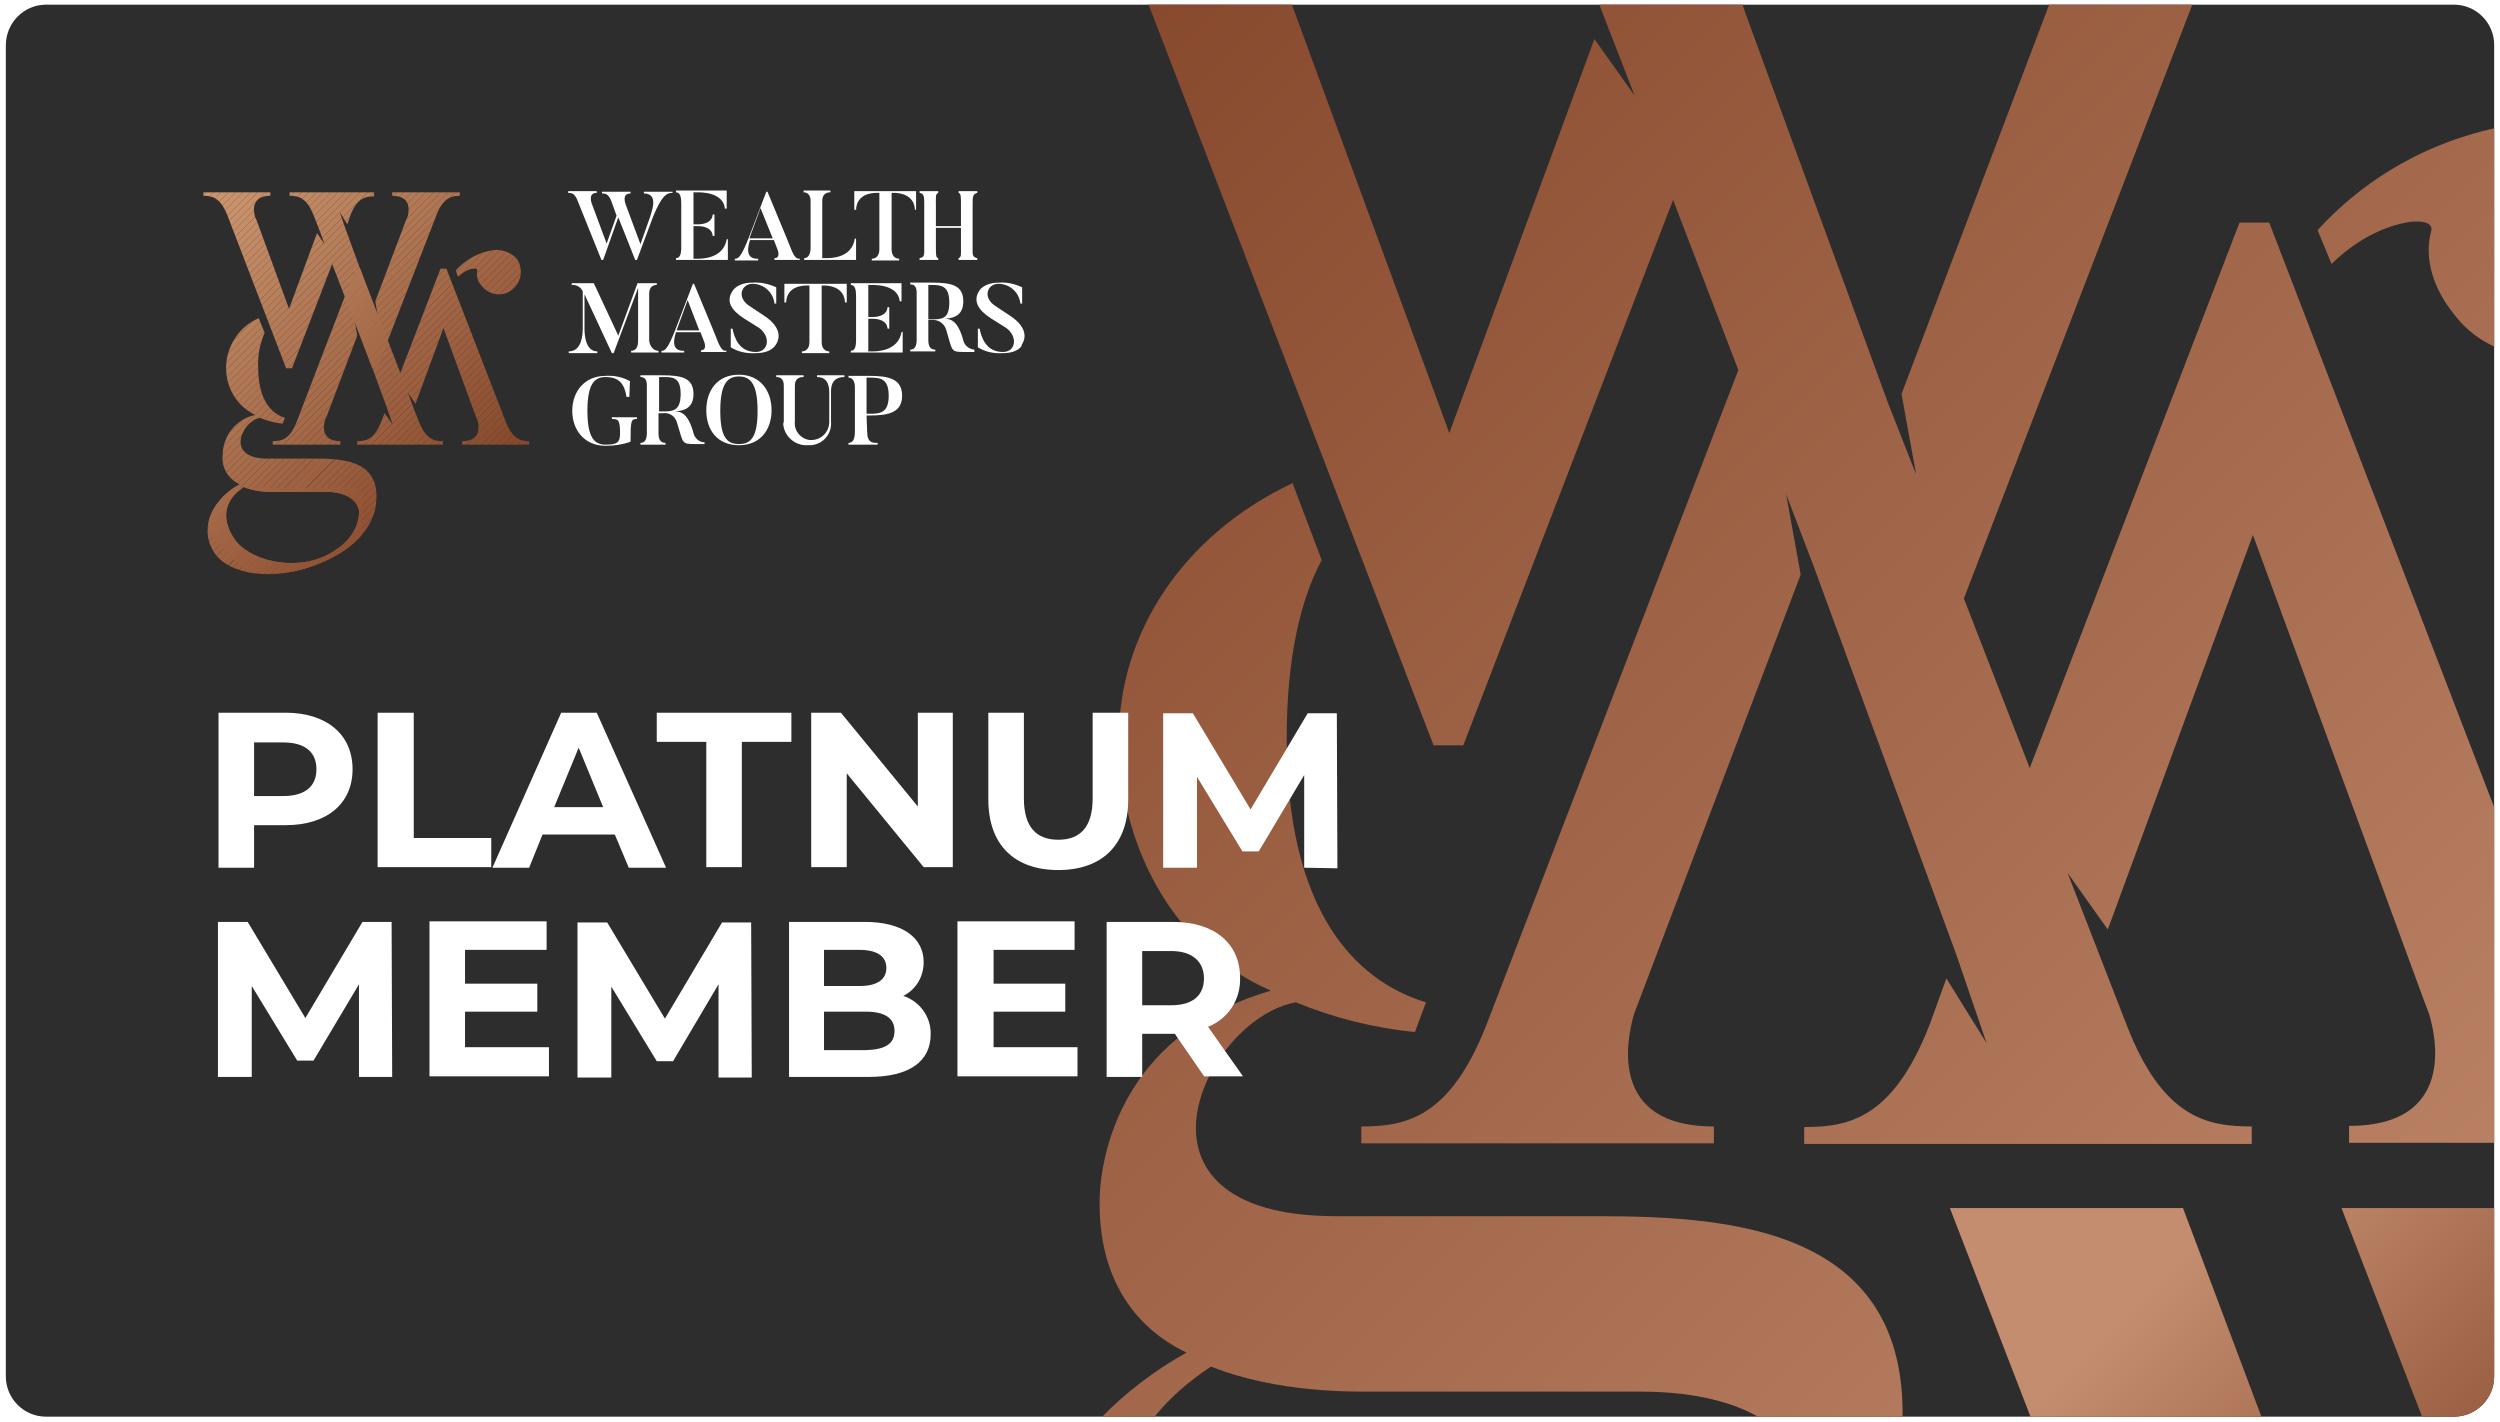 <?xml version="1.0" encoding="utf-8"?>
<!-- Generator: Adobe Illustrator 24.0.1, SVG Export Plug-In . SVG Version: 6.00 Build 0)  -->
<svg version="1.1" id="Layer_1" xmlns="http://www.w3.org/2000/svg" xmlns:xlink="http://www.w3.org/1999/xlink" x="0px" y="0px"
	 viewBox="0 0 429 244" style="enable-background:new 0 0 429 244;" xml:space="preserve">
<style type="text/css">
	.st0{clip-path:url(#SVGID_2_);}
	.st1{fill:#2D2D2D;}
	.st2{clip-path:url(#SVGID_4_);}
	.st3{fill:url(#SVGID_5_);}
	.st4{fill:url(#SVGID_6_);}
	.st5{fill:url(#SVGID_7_);}
	.st6{fill:#FFFFFF;}
	.st7{fill:url(#SVGID_8_);}
	.st8{fill:url(#SVGID_9_);}
	.st9{clip-path:url(#SVGID_11_);}
	.st10{fill:#CD9670;}
	.st11{fill:#CC956F;}
	.st12{fill:#CB946E;}
	.st13{fill:#CA936D;}
	.st14{fill:#C9926C;}
	.st15{fill:#C8916B;}
	.st16{fill:#C8906B;}
	.st17{fill:#C78F6A;}
	.st18{fill:#C68E69;}
	.st19{fill:#C58D68;}
	.st20{fill:#C48C67;}
	.st21{fill:#C38B66;}
	.st22{fill:#C28A65;}
	.st23{fill:#C18964;}
	.st24{fill:#C08863;}
	.st25{fill:#BF8762;}
	.st26{fill:#BE8662;}
	.st27{fill:#BD8561;}
	.st28{fill:#BD8460;}
	.st29{fill:#BC835F;}
	.st30{fill:#BB825E;}
	.st31{fill:#BA815D;}
	.st32{fill:#B9805C;}
	.st33{fill:#B87F5B;}
	.st34{fill:#B77E5A;}
	.st35{fill:#B67D59;}
	.st36{fill:#B57C59;}
	.st37{fill:#B47B58;}
	.st38{fill:#B37A57;}
	.st39{fill:#B37956;}
	.st40{fill:#B27855;}
	.st41{fill:#B17754;}
	.st42{fill:#B07653;}
	.st43{fill:#AF7552;}
	.st44{fill:#AE7451;}
	.st45{fill:#AD7350;}
	.st46{fill:#AC7250;}
	.st47{fill:#AB714F;}
	.st48{fill:#AA704E;}
	.st49{fill:#A96F4D;}
	.st50{fill:#A96E4C;}
	.st51{fill:#A86D4B;}
	.st52{fill:#A76C4A;}
	.st53{fill:#A66B49;}
	.st54{fill:#A56A48;}
	.st55{fill:#A46947;}
	.st56{fill:#A36747;}
	.st57{fill:#A26646;}
	.st58{fill:#A16545;}
	.st59{fill:#A06444;}
	.st60{fill:#9F6343;}
	.st61{fill:#9E6242;}
	.st62{fill:#9E6141;}
	.st63{fill:#9D6040;}
	.st64{fill:#9C5F3F;}
	.st65{fill:#9B5E3E;}
	.st66{fill:#9A5D3E;}
	.st67{fill:#995C3D;}
	.st68{fill:#985B3C;}
	.st69{clip-path:url(#SVGID_13_);}
	.st70{fill:#975A3B;}
	.st71{fill:#96593A;}
	.st72{fill:#955839;}
	.st73{fill:#945738;}
	.st74{fill:#945637;}
	.st75{fill:#935536;}
	.st76{fill:#925435;}
	.st77{fill:#915335;}
	.st78{fill:#905234;}
	.st79{fill:#8F5133;}
	.st80{fill:#8E5032;}
	.st81{fill:#8D4F31;}
	.st82{fill:#8C4E30;}
	.st83{fill:#8B4D2F;}
	.st84{fill:#8A4C2E;}
	.st85{fill:#8A4B2D;}
	.st86{fill:#894A2C;}
	.st87{fill:#88492C;}
	.st88{fill:#87482B;}
	.st89{fill:#86472A;}
	.st90{clip-path:url(#SVGID_15_);}
	.st91{clip-path:url(#SVGID_17_);}
</style>
<title>wmga</title>
<g>
	<defs>
		<path id="SVGID_1_" d="M7.9,0.8h413.2c3.8,0,6.9,3.1,6.9,6.9v228.5c0,3.8-3.1,6.9-6.9,6.9H7.9c-3.8,0-6.9-3.1-6.9-6.9V7.8
			C1,3.9,4.1,0.8,7.9,0.8z"/>
	</defs>
	<clipPath id="SVGID_2_">
		<use xlink:href="#SVGID_1_"  style="overflow:visible;"/>
	</clipPath>
	<g class="st0">
		<rect x="-5.5" y="-6" class="st1" width="437.3" height="271.1"/>
		<g>
			<defs>
				<rect id="SVGID_3_" x="169.4" y="-6" width="262.4" height="271.1"/>
			</defs>
			<clipPath id="SVGID_4_">
				<use xlink:href="#SVGID_3_"  style="overflow:visible;"/>
			</clipPath>
			<g class="st2">
				
					<linearGradient id="SVGID_5_" gradientUnits="userSpaceOnUse" x1="480.248" y1="0.438" x2="154.868" y2="325.827" gradientTransform="matrix(1 0 0 -1 0 246)">
					<stop  offset="0" style="stop-color:#C48D70"/>
					<stop  offset="1" style="stop-color:#7A3A1E"/>
				</linearGradient>
				<path class="st3" d="M442.3,175.7L389.4,38.2h-5.1l-36,93.6L337,102.7L380.2-9.6c6.3-16.1,13.9-17.5,21.5-17.5V-30h-60.5v2.9
					c19.7,0,14.1,17.7,13.7,19.3l-0.8,2.1l-27.8,73.3l2.5,13.8L324,69.2L299.6,2.5l-5.2-15.2l6.9,11.1l2.9-8
					c6.3-16.1,13.9-17.5,21.5-17.5V-30h-76.8v2.9c7.6,0,15.3,1.4,21.5,17.5l4.7,12.1l5.4,13.9l-6.9-9.7l-24.9,67.6l-29.4-80
					l-0.8-2.1c-0.4-1.6-6.1-19.3,13.7-19.3V-30h-60.6v2.9c7.6,0,15.3,1.4,21.5,17.5l52.9,137.5h5.1l36-93.6l11.2,29.2l-43.2,112.3
					c-6.3,16.1-13.9,17.5-21.5,17.5v2.9h60.5v-2.9c-19.7,0-14.1-17.7-13.7-19.3l0.8-2.1l27.8-73.3l-2.5-13.8l4.7,12.3l24.5,66.7
					l5.2,15.2l-6.9-11.1l-2.9,8c-6.3,16.1-13.9,17.5-21.5,17.5v2.9h76.8v-3c-7.6,0-15.3-1.4-21.5-17.5l-4.7-12.1l-5.4-13.9l6.9,9.7
					l24.9-67.7l29.4,80l0.8,2.1c0.5,1.6,6,19.3-13.7,19.3v2.9h60.5v-2.9C456.2,193.2,448.6,191.9,442.3,175.7z"/>
				
					<linearGradient id="SVGID_6_" gradientUnits="userSpaceOnUse" x1="369.21" y1="-110.6" x2="43.82" y2="214.78" gradientTransform="matrix(1 0 0 -1 0 246)">
					<stop  offset="0" style="stop-color:#C48D70"/>
					<stop  offset="1" style="stop-color:#7A3A1E"/>
				</linearGradient>
				<path class="st4" d="M269,208.7h-39.7c-39,0-22.5-34-6.9-36.7c6.5,2.7,13.4,4.4,20.4,5.1l1.9-5.1c-12.2-3.7-23.9-15.7-23.9-45.3
					c0-13.7,2.3-23.6,6-30.6l-5-13.2c-18.8,8.9-29.8,25.7-29.8,43.8c0,17.5,8.6,35.7,26.1,43.3c-30.7,8.9-29.4,36.7-29.4,36.7
					c0,11.9,5.3,20.8,14.9,25.4c-21.8,12.2-36.4,36.7-24.1,59.2c13.6,25.1,65.4,30.1,110.7,4.6c34.7-19.5,35.7-45.3,35.7-45.3
					C331.8,207.4,291.8,208.7,269,208.7z M287.8,292.3c-29.4,18.2-70.7,9.6-86.3-8.9c0.7,0.7-25.1-28.1,6.3-48.9
					c11.6,4.6,24.5,4.3,28.1,4.3h45.6c28.4,0,29.7,16.9,29.7,16.9S313.6,276.4,287.8,292.3z"/>
				
					<linearGradient id="SVGID_7_" gradientUnits="userSpaceOnUse" x1="557.38" y1="77.57" x2="231.99" y2="402.95" gradientTransform="matrix(1 0 0 -1 0 246)">
					<stop  offset="0" style="stop-color:#C48D70"/>
					<stop  offset="1" style="stop-color:#7A3A1E"/>
				</linearGradient>
				<path class="st5" d="M397.7,39.5l2.4,5.8c7.8-7.8,17.9-8.7,17.1-5.7c-1.3,4.8,0.4,10,3.9,14.3c6.5,8.7,19.1,9.5,27.8,2.6
					c8.2-7,9.5-19.2,3-27.8c-4.8-5.6-13-7.8-20-7.4C418.7,23.3,406.6,29.7,397.7,39.5z"/>
			</g>
		</g>
		<path class="st6" d="M60.5,132c0,5.9-4.4,9.6-11.5,9.6h-5.4v7.3h-6.1v-26.6H49C56,122.3,60.5,126,60.5,132z M54.3,132
			c0-2.9-1.9-4.6-5.7-4.6h-5v9.2h5C52.4,136.6,54.3,134.9,54.3,132z"/>
		<path class="st6" d="M64.8,122.3H71v21.5h13.3v5H64.8V122.3z"/>
		<path class="st6" d="M105.5,143.2H93.1l-2.3,5.7h-6.3l11.8-26.6h6.1l11.9,26.6h-6.4L105.5,143.2z M103.5,138.5l-4.2-10.2
			l-4.2,10.2H103.5z"/>
		<path class="st6" d="M121.2,127.3h-8.5v-5h23.1v5h-8.5v21.5h-6.1V127.3z"/>
		<path class="st6" d="M163.5,122.3v26.5h-5l-13.2-16.1v16.1h-6.1v-26.5h5.1l13.2,16.1v-16.1H163.5z"/>
		<path class="st6" d="M169.6,137.2v-14.9h6.1V137c0,5,2.2,7.1,5.9,7.1s5.9-2.1,5.9-7.1v-14.7h6.1v14.9c0,7.8-4.5,12.1-12,12.1
			S169.6,145,169.6,137.2z"/>
		<path class="st6" d="M223.8,148.9V133l-7.8,13.1h-2.8l-7.8-12.8v15.6h-5.8v-26.5h5.1l9.9,16.5l9.8-16.5h5l0.1,26.6L223.8,148.9z"
			/>
		<path class="st6" d="M61.6,184.8v-15.9L53.8,182H51l-7.8-12.8v15.6h-5.8v-26.6h5.1l9.9,16.5l9.8-16.5h5l0.1,26.6H61.6z"/>
		<path class="st6" d="M94.2,179.8v4.9H73.7v-26.6h20.1v4.9h-14v5.8h12.4v4.8H79.8v6.1H94.2z"/>
		<path class="st6" d="M123.3,184.8v-15.9l-7.8,13.2h-2.8l-7.8-12.8v15.6h-5.8v-26.6h5.1l9.9,16.5l9.8-16.5h5l0.1,26.6H123.3z"/>
		<path class="st6" d="M159.7,177.5c0,4.6-3.6,7.3-10.6,7.3h-13.7v-26.6h13c6.6,0,10.1,2.8,10.1,6.9c0,2.5-1.3,4.7-3.5,5.8
			C157.8,171.8,159.8,174.5,159.7,177.5z M141.4,162.9v6.3h6.1c3,0,4.6-1.1,4.6-3.1s-1.6-3.1-4.6-3.1H141.4z M153.5,176.9
			c0-2.2-1.7-3.3-4.9-3.3h-7.2v6.6h7.2C151.8,180.1,153.5,179.2,153.5,176.9L153.5,176.9z"/>
		<path class="st6" d="M184.9,179.8v4.9h-20.6v-26.6h20.1v4.9h-13.9v5.8h12.3v4.8h-12.3v6.1H184.9z"/>
		<path class="st6" d="M206.7,184.8l-5.1-7.4H196v7.4h-6.1v-26.6h11.4c7.1,0,11.5,3.7,11.5,9.6c0.1,3.7-2,7-5.5,8.4l6,8.5H206.7z
			 M201,163.2h-5v9.3h5c3.8,0,5.6-1.8,5.6-4.6S204.7,163.2,201,163.2z"/>
		
			<linearGradient id="SVGID_8_" gradientUnits="userSpaceOnUse" x1="391.22" y1="46.82" x2="462.68" y2="-24.63" gradientTransform="matrix(1 0 0 -1 0 246)">
			<stop  offset="0" style="stop-color:#C48D70"/>
			<stop  offset="1" style="stop-color:#7A3A1E"/>
		</linearGradient>
		<polygon class="st7" points="431.9,207.3 401.8,207.3 423.9,264.5 431.9,264.5 		"/>
		
			<linearGradient id="SVGID_9_" gradientUnits="userSpaceOnUse" x1="360.088" y1="15.688" x2="431.538" y2="-55.772" gradientTransform="matrix(1 0 0 -1 0 246)">
			<stop  offset="0" style="stop-color:#C48D70"/>
			<stop  offset="1" style="stop-color:#7A3A1E"/>
		</linearGradient>
		<polygon class="st8" points="396.1,264.5 374.6,207.3 334.6,207.3 356.7,264.5 		"/>
		<path class="st6" d="M115.4,32.8v0.3c-1,0-1.8,0.4-3.3,4l-2.8,7.5h-0.3l-2.9-7.3l-2.6,7.3h-0.3l-4.1-10.2
			c-0.5-1.3-1.1-1.3-1.6-1.3v-0.3h4.9v0.3c-1.5,0-0.9,1.6-0.9,1.7l2.6,7l1.7-4.8l-0.9-2.5c-0.5-1.3-1.1-1.3-1.6-1.3v-0.3h4.9v0.3
			c-1.5,0-0.9,1.6-0.9,1.7l2.6,7l1.7-4.8c0.2-0.8,1.5-3.9-1.1-3.9v-0.3H115.4z"/>
		<path class="st6" d="M124.9,41v3.6H116v-0.3c0.7,0,0.9-0.7,0.9-1.9v-7.6c0-1-0.2-1.8-0.9-1.8v-0.3h8.7v3.1h-0.3
			c-0.3-2.8-4-2.8-4.7-2.8H119v5.5h0.8c0.2,0,2.4,0,2.5-1.7h0.3v3.7h-0.3c-0.1-1.7-2.3-1.7-2.5-1.7H119v5.6h0.7c0.7,0,4.4,0,5-3.3
			L124.9,41z"/>
		<path class="st6" d="M137.2,44.6h-4.3v-0.3c1.1,0,0.6-1.4,0.4-1.8l-0.5-1.3h-4.1c-0.2,0.7-1.1,3.3,1.4,3.2v0.3h-4v-0.3
			c0.5,0,1,0,2.5-3.9l2.9-7.6h0.2c3.1,7.4,4.2,10.2,4.2,10.2c0.6,1.3,0.9,1.3,1.4,1.3L137.2,44.6z M132.6,40.9l-2.1-5.2l-1.9,5.2
			H132.6z"/>
		<path class="st6" d="M146.9,41v3.6H138v-0.3c0.7,0,1.1-0.7,1.1-1.8v-8c0-1-0.5-1.5-1.2-1.5v-0.3h4.6v0.3c-0.7,0-1.4,0.3-1.4,1.5
			v9.8h0.6c0.9,0,4.5,0,5-3.4L146.9,41z"/>
		<path class="st6" d="M157.2,32.8V36H157c-0.1-2.9-3.3-2.9-3.4-2.9H153v9.7c0,1.1,0.6,1.6,1.3,1.6v0.3h-4.7v-0.3
			c0.7,0,1.3-0.5,1.3-1.6v-9.7h-0.6c-0.3,0-3.3,0-3.4,2.9h-0.3v-3.2H157.2z"/>
		<path class="st6" d="M166.9,42.3c0,1.4-0.1,1.8,0.8,2v0.3h-3.2v-0.3c0.5-0.2,0.4-0.6,0.4-2v-3.2h-4.3v3.2c0,1.5,0,1.9,0.4,2v0.3
			h-3.2v-0.3c0.9-0.2,0.8-0.5,0.8-2v-7.1c0-1.4,0-2-0.8-2.1v-0.3h3.2v0.3c-0.5,0.2-0.4,0.7-0.4,2.1v3.6h4.3v-3.6c0-1.5,0-2-0.4-2.1
			v-0.3h3.2v0.3c-0.8,0.2-0.8,0.7-0.8,2.1L166.9,42.3z"/>
		<path class="st6" d="M113,60.2v0.3h-4.7v-0.3c0.7,0,1.2-0.5,1.2-1.7v-9.1l-4.2,11.2h-0.3l-4.7-10.1v5.8c0,1,0.1,4,2.2,4v0.3h-4.9
			v-0.3c2.3,0,2.4-3,2.4-4V50c-0.3-0.7-1.1-1.2-1.9-1.1v-0.3h3.8l4.2,9l3.3-9h3.3v0.3c-0.7,0-1.3,0.4-1.3,1.5v8.1
			C111.6,59.7,112.3,60.2,113,60.2z"/>
		<path class="st6" d="M124.6,60.4h-4.3v-0.3c1.1,0,0.6-1.4,0.4-1.8l-0.5-1.3H116c-0.2,0.7-1.1,3.3,1.4,3.2v0.3h-3.9v-0.3
			c0.5,0,1,0,2.5-3.9l2.9-7.6h0.2c3.1,7.4,4.2,10.2,4.2,10.2c0.6,1.3,0.9,1.3,1.4,1.3L124.6,60.4z M120,56.7l-2-5.2l-1.9,5.2H120z"
			/>
		<path class="st6" d="M129.7,60.6c-1.5,0.1-3-0.2-4.3-1v-3.2h0.3c0.3,1.5,1.1,4,4,4c2.2,0,2.6-2.6,0.6-4.1l-2.7-1.7
			c-2-1.3-3.2-2.9-1.8-4.8c0,0,0.8-1.3,3.3-1.3c1.4-0.1,2.8,0.2,4.1,0.8v2.8h-0.3c-0.2-1.9-1.8-3.4-3.8-3.4c-1.8,0-2.8,2.3-0.5,3.8
			l2.7,1.8c2.2,1.5,2.9,3.3,1.8,4.9C133.1,59.2,132.4,60.6,129.7,60.6z"/>
		<path class="st6" d="M145.3,48.7v3.2H145c-0.1-2.9-3.3-2.9-3.4-2.9H141v9.7c0,1.1,0.6,1.6,1.3,1.6v0.3h-4.7v-0.3
			c0.7,0,1.3-0.5,1.3-1.6v-9.7h-0.6c-0.3,0-3.3,0-3.4,2.9h-0.3v-3.2H145.3z"/>
		<path class="st6" d="M154.9,56.9v3.6h-8.9v-0.3c0.7,0,0.9-0.7,0.9-1.9v-7.6c0-1-0.2-1.8-0.9-1.8v-0.3h8.7v3.1h-0.3
			c-0.3-2.8-4-2.8-4.7-2.8H149v5.5h0.8c0.2,0,2.4,0,2.5-1.7h0.3v3.7h-0.3c-0.1-1.7-2.3-1.7-2.5-1.7H149v5.6h0.7c0.7,0,4.4,0,5-3.3
			L154.9,56.9z"/>
		<path class="st6" d="M167.1,60.4h-1.4c-2.6,0-2.2,0-3.3-3.7c-0.3-1.1-1.2-1.8-2.3-1.8h-0.8v3.5c0,1.2,0.5,1.6,1.2,1.6v0.3h-4.3
			v-0.3c0.7,0,1.1-0.5,1.1-1.7v-8.1c0-1-0.4-1.4-1.1-1.4v-0.3h3.7c3.3,0,5.4,0.4,5.4,3.2c0,2.2-1.3,2.9-3.2,3c1.1,0,2.3,0.4,3.2,3.7
			c0.2,0.9,1,1.5,1.9,1.6V60.4z M159.8,48.9h-0.5v5.9h0.5c1.8,0,3.1,0,3.1-2.9S161.5,48.9,159.8,48.9z"/>
		<path class="st6" d="M172.1,60.6c-1.5,0.1-3-0.2-4.3-1v-3.2h0.3c0.3,1.5,1.1,4,4,4c2.2,0,2.6-2.6,0.6-4.1l-2.7-1.7
			c-2-1.3-3.2-2.9-1.9-4.8c0,0,0.8-1.3,3.3-1.3c1.4-0.1,2.7,0.2,4,0.8v2.8h-0.3c-0.2-1.9-1.8-3.4-3.8-3.4c-1.8,0-2.8,2.3-0.5,3.8
			l2.7,1.8c2.2,1.5,2.9,3.3,1.8,4.9C175.5,59.2,174.8,60.6,172.1,60.6z"/>
		<path class="st6" d="M109.3,71.6v0.3c-1,0-1.1,0.2-1.1,3.9c-1.4,0.5-2.8,0.7-4.3,0.7c-3.6,0-5.7-2.7-5.7-6s2.1-6,5.7-6
			c1.5-0.1,2.9,0.2,4.2,0.9l-0.1,2.7h-0.5c-0.4-2.7-1.7-3.4-3.6-3.4s-3.1,1.2-3.1,5.8s1.2,5.8,3.1,5.8s2.5-0.3,2.5-1.9
			c0-2.4-0.3-2.5-1.4-2.5v-0.3L109.3,71.6z"/>
		<path class="st6" d="M120.9,76.2h-1.4c-2.6,0-2.2,0-3.3-3.6c-0.3-1.1-1.2-1.8-2.3-1.7H113v3.5c0,1.2,0.5,1.6,1.2,1.6v0.3h-4.3V76
			c0.7,0,1.1-0.5,1.1-1.7v-8.2c0-1-0.4-1.4-1.1-1.4v-0.3h3.7c3.3,0,5.4,0.4,5.4,3.2c0,2.2-1.3,2.9-3.2,3c1.1,0,2.3,0.4,3.2,3.7
			c0.2,0.9,1,1.6,1.9,1.6V76.2z M113.6,64.7h-0.5v5.9h0.5c1.8,0,3.2,0,3.2-3S115.3,64.7,113.6,64.7z"/>
		<path class="st6" d="M126.8,76.4c-3.7,0-5.6-2.6-5.6-6s1.9-6.1,5.6-6.1s5.6,2.8,5.6,6.1S130.5,76.4,126.8,76.4z M126.8,64.6
			c-2,0-3.2,1.3-3.2,5.9s1.2,5.7,3.2,5.7s3.2-1.1,3.2-5.7S128.8,64.6,126.8,64.6z"/>
		<path class="st6" d="M134.5,72.2v-6c0-1.1-0.5-1.5-1.3-1.5v-0.3h4.7v0.3c-0.7,0-1.5,0.2-1.5,1.5v6.1c-0.2,1.6,1,3,2.5,3.2
			c0.1,0,0.3,0,0.5,0c1.7-0.1,2.9-1.5,2.9-3.1c0,0,0-0.1,0-0.1v-4.8c0-0.8,0-2.8-2.1-2.8v-0.3h4.7v0.3c-2.4,0-2.3,2-2.3,2.8v4.8
			c0.2,2.1-1.3,3.9-3.4,4.1c-0.2,0-0.5,0-0.7,0c-2.1,0.1-4-1.6-4.1-3.7C134.5,72.5,134.5,72.3,134.5,72.2z"/>
		<path class="st6" d="M148.8,74c0,2,0.9,2,1.8,2v0.3h-5V76c0.8,0,1.1-0.7,1.1-2v-7.5c0-1.1-0.4-1.7-1.1-1.7v-0.3h3.6
			c3.3,0,5.6,0.5,5.6,3.4s-2.3,3.4-5.6,3.4h-0.5L148.8,74z M149.2,71c1.8,0,3.3-0.1,3.3-3.1s-1.5-3.1-3.3-3.1h-0.5V71H149.2z"/>
		<g>
			<defs>
				<path id="SVGID_10_" d="M67.3,33v0.6c3.8,0,2.7,3.4,2.6,3.7l-0.2,0.4l-5.3,14l0.5,3l-0.7-2l-4.9-13.4l-1-2.9l1.3,2.1l0.5-1.5
					c1.2-3.1,2.7-3.3,4.1-3.3V33H49.7v0.6c1.5,0,2.9,0.3,4.1,3.3l0.9,2.3l1,2.7L54.4,40l-4.8,13L44,37.7l-0.2-0.4
					c-0.1-0.3-1.2-3.7,2.6-3.7V33H34.9v0.6c1.5,0,2.9,0.3,4.1,3.3l10.1,26.3h1L57,45.3l6.9,17.9h0.8l10.2-26.3
					c1.2-3.1,2.7-3.3,4.1-3.3V33H67.3z"/>
			</defs>
			<clipPath id="SVGID_11_">
				<use xlink:href="#SVGID_10_"  style="overflow:visible;"/>
			</clipPath>
			<g class="st9">
				<polygon class="st10" points="35.4,33 34.9,33.5 34.9,33 				"/>
				<polygon class="st10" points="36.7,33 34.9,34.8 34.9,33.5 35.4,33 				"/>
				<polygon class="st11" points="37.9,33 34.9,36.1 34.9,34.8 36.7,33 				"/>
				<polygon class="st12" points="39.2,33 34.9,37.3 34.9,36.1 37.9,33 				"/>
				<polygon class="st13" points="40.4,33 34.9,38.6 34.9,37.3 39.2,33 				"/>
				<polygon class="st14" points="41.7,33 34.9,39.8 34.9,38.6 40.4,33 				"/>
				<polygon class="st15" points="43,33 34.9,41.1 34.9,39.8 41.7,33 				"/>
				<polygon class="st16" points="44.2,33 34.9,42.3 34.9,41.1 43,33 				"/>
				<polygon class="st17" points="45.5,33 34.9,43.6 34.9,42.3 44.2,33 				"/>
				<polygon class="st18" points="46.7,33 34.9,44.8 34.9,43.6 45.5,33 				"/>
				<polygon class="st19" points="48,33 34.9,46.1 34.9,44.8 46.7,33 				"/>
				<polygon class="st20" points="49.2,33 34.9,47.4 34.9,46.1 48,33 				"/>
				<polygon class="st21" points="50.5,33 34.9,48.6 34.9,47.4 49.2,33 				"/>
				<polygon class="st22" points="51.8,33 34.9,49.9 34.9,48.6 50.5,33 				"/>
				<polygon class="st23" points="53,33 34.9,51.1 34.9,49.9 51.8,33 				"/>
				<polygon class="st24" points="54.3,33 35.2,52.1 34.9,51.8 34.9,51.1 53,33 				"/>
				<polygon class="st25" points="55.5,33 35.8,52.7 35.2,52.1 54.3,33 				"/>
				<polygon class="st26" points="56.8,33 36.4,53.4 35.8,52.7 55.5,33 				"/>
				<polygon class="st27" points="58,33 37,54 36.4,53.4 56.8,33 				"/>
				<polygon class="st28" points="59.3,33 37.7,54.6 37,54 58,33 				"/>
				<polygon class="st29" points="60.5,33 38.3,55.3 37.7,54.6 59.3,33 				"/>
				<polygon class="st30" points="61.8,33 38.9,55.9 38.3,55.3 60.5,33 				"/>
				<polygon class="st31" points="63.1,33 39.6,56.5 38.9,55.9 61.8,33 				"/>
				<polygon class="st32" points="64.3,33 40.2,57.1 39.6,56.5 63.1,33 				"/>
				<polygon class="st33" points="65.6,33 40.8,57.8 40.2,57.1 64.3,33 				"/>
				<polygon class="st34" points="66.8,33 41.5,58.4 40.8,57.8 65.6,33 				"/>
				<polygon class="st35" points="68.1,33 42.1,59 41.5,58.4 66.8,33 				"/>
				<polygon class="st36" points="69.3,33 42.7,59.6 42.1,59 68.1,33 				"/>
				<polygon class="st37" points="70.6,33 43.3,60.3 42.7,59.6 69.3,33 				"/>
				<polygon class="st38" points="71.8,33 44,60.9 43.3,60.3 70.6,33 				"/>
				<polygon class="st39" points="73.1,33 44.6,61.5 44,60.9 71.8,33 				"/>
				<polygon class="st40" points="74.4,33 45.2,62.2 44.6,61.5 73.1,33 				"/>
				<polygon class="st41" points="75.6,33 45.8,62.8 45.2,62.2 74.4,33 				"/>
				<polygon class="st42" points="76.9,33 46.6,63.3 46.3,63.3 45.8,62.8 75.6,33 				"/>
				<polygon class="st43" points="78.1,33 47.9,63.3 46.6,63.3 76.9,33 				"/>
				<polygon class="st44" points="78.9,33.5 49.2,63.3 47.9,63.3 78.1,33 78.9,33 				"/>
				<polygon class="st45" points="78.9,34.7 50.4,63.3 49.2,63.3 78.9,33.5 				"/>
				<polygon class="st46" points="78.9,36 51.7,63.3 50.4,63.3 78.9,34.7 				"/>
				<polygon class="st47" points="78.9,37.2 52.9,63.3 51.7,63.3 78.9,36 				"/>
				<polygon class="st48" points="78.9,38.5 54.2,63.3 52.9,63.3 78.9,37.2 				"/>
				<polygon class="st49" points="78.9,39.7 55.4,63.3 54.2,63.3 78.9,38.5 				"/>
				<polygon class="st50" points="78.9,41 56.7,63.3 55.4,63.3 78.9,39.7 				"/>
				<polygon class="st51" points="78.9,42.3 57.9,63.3 56.7,63.3 78.9,41 				"/>
				<polygon class="st52" points="78.9,43.5 59.2,63.3 57.9,63.3 78.9,42.3 				"/>
				<polygon class="st53" points="78.9,44.8 60.5,63.3 59.2,63.3 78.9,43.5 				"/>
				<polygon class="st54" points="78.9,46 61.7,63.3 60.5,63.3 78.9,44.8 				"/>
				<polygon class="st55" points="78.9,47.3 63,63.3 61.7,63.3 78.9,46 				"/>
				<polygon class="st56" points="78.9,48.5 64.2,63.3 63,63.3 78.9,47.3 				"/>
				<polygon class="st57" points="78.9,49.8 65.5,63.3 64.2,63.3 78.9,48.5 				"/>
				<polygon class="st58" points="78.9,51 66.7,63.3 65.5,63.3 78.9,49.8 				"/>
				<polygon class="st59" points="78.9,52.3 68,63.3 66.7,63.3 78.9,51 				"/>
				<polygon class="st60" points="78.9,53.6 69.3,63.3 68,63.3 78.9,52.3 				"/>
				<polygon class="st61" points="78.9,54.8 70.5,63.3 69.3,63.3 78.9,53.6 				"/>
				<polygon class="st62" points="78.9,56.1 71.8,63.3 70.5,63.3 78.9,54.8 				"/>
				<polygon class="st63" points="78.9,57.3 73,63.3 71.8,63.3 78.9,56.1 				"/>
				<polygon class="st64" points="78.9,58.6 74.3,63.3 73,63.3 78.9,57.3 				"/>
				<polygon class="st65" points="78.9,59.8 75.5,63.3 74.3,63.3 78.9,58.6 				"/>
				<polygon class="st66" points="78.9,61.1 76.8,63.3 75.5,63.3 78.9,59.8 				"/>
				<polygon class="st67" points="78.9,62.3 78,63.3 76.8,63.3 78.9,61.1 				"/>
				<polygon class="st68" points="78,63.3 78.9,62.3 78.9,63.3 				"/>
			</g>
		</g>
		<g>
			<defs>
				<path id="SVGID_12_" d="M58.4,76.3v-0.6c-3.8,0-2.7-3.4-2.6-3.7l0.2-0.4l5.3-14l-0.5-3l0.7,2l4.9,13.4l1,2.9L66,70.9l-0.6,1.5
					c-1.2,3.1-2.7,3.3-4.1,3.3v0.6H76v-0.6c-1.5,0-2.9-0.3-4.1-3.3L71,70.1l-1-2.7l1.3,1.9l4.8-13l5.6,15.3l0.2,0.4
					c0.1,0.3,1.2,3.7-2.6,3.7v0.6h11.6v-0.6c-1.5,0-2.9-0.3-4.1-3.3L76.6,46.1h-1L68.7,64l-6.9-17.9H61L50.9,72.4
					c-1.2,3.1-2.7,3.3-4.1,3.3v0.6H58.4z"/>
			</defs>
			<clipPath id="SVGID_13_">
				<use xlink:href="#SVGID_12_"  style="overflow:visible;"/>
			</clipPath>
			<g class="st69">
				<polygon class="st29" points="47.5,46.1 46.8,46.8 46.8,46.1 				"/>
				<polygon class="st30" points="48.7,46.1 46.8,48 46.8,46.8 47.5,46.1 				"/>
				<polygon class="st31" points="50,46.1 46.8,49.3 46.8,48 48.7,46.1 				"/>
				<polygon class="st32" points="51.2,46.1 46.8,50.5 46.8,49.3 50,46.1 				"/>
				<polygon class="st33" points="52.5,46.1 46.8,51.8 46.8,50.5 51.2,46.1 				"/>
				<polygon class="st34" points="53.8,46.1 46.8,53.1 46.8,51.8 52.5,46.1 				"/>
				<polygon class="st35" points="55,46.1 46.8,54.3 46.8,53.1 53.8,46.1 				"/>
				<polygon class="st36" points="56.3,46.1 46.8,55.6 46.8,54.3 55,46.1 				"/>
				<polygon class="st37" points="57.5,46.1 46.8,56.8 46.8,55.6 56.3,46.1 				"/>
				<polygon class="st38" points="58.8,46.1 46.8,58.1 46.8,56.8 57.5,46.1 				"/>
				<polygon class="st39" points="60,46.1 46.8,59.3 46.8,58.1 58.8,46.1 				"/>
				<polygon class="st40" points="61.3,46.1 46.8,60.6 46.8,59.3 60,46.1 				"/>
				<polygon class="st41" points="62.5,46.1 46.8,61.8 46.8,60.6 61.3,46.1 				"/>
				<polygon class="st42" points="63.8,46.1 46.8,63.1 46.8,61.8 62.5,46.1 				"/>
				<polygon class="st43" points="65.1,46.1 46.8,64.4 46.8,63.1 63.8,46.1 				"/>
				<polygon class="st44" points="66.3,46.1 46.8,65.6 46.8,64.4 65.1,46.1 				"/>
				<polygon class="st45" points="67.6,46.1 46.8,66.9 46.8,65.6 66.3,46.1 				"/>
				<polygon class="st46" points="68.8,46.1 46.8,68.1 46.8,66.9 67.6,46.1 				"/>
				<polygon class="st47" points="70.1,46.1 46.8,69.4 46.8,68.1 68.8,46.1 				"/>
				<polygon class="st48" points="71.3,46.1 46.8,70.7 46.8,69.4 70.1,46.1 				"/>
				<polygon class="st49" points="72.6,46.1 46.8,71.9 46.8,70.7 71.3,46.1 				"/>
				<polygon class="st50" points="73.8,46.1 46.8,73.2 46.8,71.9 72.6,46.1 				"/>
				<polygon class="st51" points="75.1,46.1 46.8,74.4 46.8,73.2 73.8,46.1 				"/>
				<polygon class="st52" points="76.4,46.1 46.8,75.7 46.8,74.4 75.1,46.1 				"/>
				<polygon class="st53" points="77.6,46.1 47.4,76.3 46.8,76.3 46.8,75.7 76.4,46.1 				"/>
				<polygon class="st54" points="78.9,46.1 48.6,76.3 47.4,76.3 77.6,46.1 				"/>
				<polygon class="st55" points="79.4,46.1 79.8,46.5 49.9,76.3 48.6,76.3 78.9,46.1 				"/>
				<polygon class="st56" points="79.8,46.5 80.4,47.1 51.2,76.3 49.9,76.3 				"/>
				<polygon class="st57" points="80.4,47.1 81,47.7 52.4,76.3 51.2,76.3 				"/>
				<polygon class="st58" points="81,47.7 81.7,48.3 53.7,76.3 52.4,76.3 				"/>
				<polygon class="st59" points="81.7,48.3 82.3,49 54.9,76.3 53.7,76.3 				"/>
				<polygon class="st60" points="82.3,49 82.9,49.6 56.2,76.3 54.9,76.3 				"/>
				<polygon class="st61" points="82.9,49.6 83.5,50.2 57.4,76.3 56.2,76.3 				"/>
				<polygon class="st62" points="83.5,50.2 84.2,50.8 58.7,76.3 57.4,76.3 				"/>
				<polygon class="st63" points="84.2,50.8 84.8,51.5 59.9,76.3 58.7,76.3 				"/>
				<polygon class="st64" points="84.8,51.5 85.4,52.1 61.2,76.3 59.9,76.3 				"/>
				<polygon class="st65" points="85.4,52.1 86.1,52.7 62.5,76.3 61.2,76.3 				"/>
				<polygon class="st66" points="86.1,52.7 86.7,53.4 63.7,76.3 62.5,76.3 				"/>
				<polygon class="st67" points="86.7,53.4 87.3,54 65,76.3 63.7,76.3 				"/>
				<polygon class="st68" points="87.3,54 87.9,54.6 66.2,76.3 65,76.3 				"/>
				<polygon class="st70" points="87.9,54.6 88.6,55.2 67.5,76.3 66.2,76.3 				"/>
				<polygon class="st71" points="88.6,55.2 89.2,55.9 68.7,76.3 67.5,76.3 				"/>
				<polygon class="st72" points="89.2,55.9 89.8,56.5 70,76.3 68.7,76.3 				"/>
				<polygon class="st73" points="89.8,56.5 90.4,57.1 71.3,76.3 70,76.3 				"/>
				<polygon class="st74" points="90.4,57.1 90.8,57.5 90.8,58 72.5,76.3 71.3,76.3 				"/>
				<polygon class="st75" points="90.8,59.3 73.8,76.3 72.5,76.3 90.8,58 				"/>
				<polygon class="st76" points="90.8,60.5 75,76.3 73.8,76.3 90.8,59.3 				"/>
				<polygon class="st77" points="90.8,61.8 76.3,76.3 75,76.3 90.8,60.5 				"/>
				<polygon class="st78" points="90.8,63 77.5,76.3 76.3,76.3 90.8,61.8 				"/>
				<polygon class="st79" points="90.8,64.3 78.8,76.3 77.5,76.3 90.8,63 				"/>
				<polygon class="st80" points="90.8,65.5 80.1,76.3 78.8,76.3 90.8,64.3 				"/>
				<polygon class="st81" points="90.8,66.8 81.3,76.3 80.1,76.3 90.8,65.5 				"/>
				<polygon class="st82" points="90.8,68.1 82.6,76.3 81.3,76.3 90.8,66.8 				"/>
				<polygon class="st83" points="90.8,69.3 83.8,76.3 82.6,76.3 90.8,68.1 				"/>
				<polygon class="st84" points="90.8,70.6 85.1,76.3 83.8,76.3 90.8,69.3 				"/>
				<polygon class="st85" points="90.8,71.8 86.3,76.3 85.1,76.3 90.8,70.6 				"/>
				<polygon class="st86" points="90.8,73.1 87.6,76.3 86.3,76.3 90.8,71.8 				"/>
				<polygon class="st87" points="90.8,74.3 88.8,76.3 87.6,76.3 90.8,73.1 				"/>
				<polygon class="st88" points="90.8,75.6 90.1,76.3 88.8,76.3 90.8,74.3 				"/>
				<polygon class="st89" points="90.1,76.3 90.8,75.6 90.8,76.3 				"/>
			</g>
		</g>
		<g>
			<defs>
				<path id="SVGID_14_" d="M53.5,78.7h-7.6c-7.5,0-4.3-6.5-1.3-7c1.2,0.5,2.6,0.9,3.9,1l0.4-1c-2.3-0.7-4.6-3-4.6-8.7
					c-0.1-2,0.3-4,1.1-5.9l-1-2.5c-3.3,1.4-5.5,4.7-5.6,8.3c-0.1,3.5,1.8,6.8,5,8.3c-3.3,0.7-5.6,3.6-5.6,7c-0.2,2.1,1,4,2.9,4.9
					c-4.2,2.3-7,7-4.6,11.3c2.6,4.8,12.5,5.8,21.2,0.9c6.6-3.7,6.8-8.7,6.8-8.7C65.6,78.5,57.9,78.7,53.5,78.7z M57.1,94.7
					c-5.6,3.5-13.5,1.8-16.5-1.7c0.1,0.1-4.8-5.4,1.2-9.4c1.7,0.6,3.6,0.9,5.4,0.8h8.7c5.4,0,5.7,3.2,5.7,3.2S62.1,91.7,57.1,94.7
					L57.1,94.7z"/>
			</defs>
			<clipPath id="SVGID_15_">
				<use xlink:href="#SVGID_14_"  style="overflow:visible;"/>
			</clipPath>
			<g class="st90">
				<polygon class="st50" points="36.3,83.7 35.8,84.1 35.8,83.7 				"/>
				<polygon class="st51" points="37.5,83.7 35.8,85.4 35.8,84.1 36.3,83.7 				"/>
				<polygon class="st52" points="38.8,83.7 35.8,86.7 35.8,85.4 37.5,83.7 				"/>
				<polygon class="st53" points="40,83.7 35.8,87.9 35.8,86.7 38.8,83.7 				"/>
				<polygon class="st54" points="41.3,83.7 35.8,89.2 35.8,87.9 40,83.7 				"/>
				<polygon class="st55" points="42.5,83.7 35.8,90.4 35.8,89.2 41.3,83.7 				"/>
				<polygon class="st56" points="43.8,83.7 35.8,91.7 35.8,91.6 35.8,90.4 42.5,83.7 				"/>
				<polygon class="st57" points="45.1,83.7 36.5,92.3 35.8,91.7 43.8,83.7 				"/>
				<polygon class="st58" points="46.3,83.7 37.1,92.9 36.5,92.3 45.1,83.7 				"/>
				<polygon class="st59" points="47.6,83.7 37.7,93.5 37.1,92.9 46.3,83.7 				"/>
				<polygon class="st60" points="48.8,83.7 38.3,94.2 37.7,93.5 47.6,83.7 				"/>
				<polygon class="st61" points="50.1,83.7 39,94.8 38.3,94.2 48.8,83.7 				"/>
				<polygon class="st62" points="51.3,83.7 39.6,95.4 39,94.8 50.1,83.7 				"/>
				<polygon class="st63" points="52.6,83.7 40.2,96.1 39.6,95.4 51.3,83.7 				"/>
				<polygon class="st64" points="53.8,83.7 40.8,96.7 40.2,96.1 52.6,83.7 				"/>
				<polygon class="st65" points="55.1,83.7 41.5,97.3 40.8,96.7 53.8,83.7 				"/>
				<polygon class="st66" points="56.4,83.7 42.1,97.9 41.5,97.3 55.1,83.7 				"/>
				<polygon class="st67" points="57.6,83.7 43.1,98.2 42.4,98.2 42.1,97.9 56.4,83.7 				"/>
				<polygon class="st68" points="58.9,83.7 44.3,98.2 43.1,98.2 57.6,83.7 				"/>
				<polygon class="st70" points="60.1,83.7 45.6,98.2 44.3,98.2 58.9,83.7 				"/>
				<polygon class="st71" points="61.4,83.7 46.8,98.2 45.6,98.2 60.1,83.7 				"/>
				<polygon class="st72" points="62.1,84.3 48.1,98.2 46.8,98.2 61.4,83.7 62.1,83.7 				"/>
				<polygon class="st73" points="62.1,85.5 49.3,98.2 48.1,98.2 62.1,84.3 				"/>
				<polygon class="st74" points="62.1,86.8 50.6,98.2 49.3,98.2 62.1,85.5 				"/>
				<polygon class="st75" points="62.1,88 51.9,98.2 50.6,98.2 62.1,86.8 				"/>
				<polygon class="st76" points="62.1,89.3 53.1,98.2 51.9,98.2 62.1,88 				"/>
				<polygon class="st77" points="62.1,90.5 54.4,98.2 53.1,98.2 62.1,89.3 				"/>
				<polygon class="st78" points="62.1,91.8 55.6,98.2 54.4,98.2 62.1,90.5 				"/>
				<polygon class="st79" points="62.1,93.1 56.9,98.2 55.6,98.2 62.1,91.8 				"/>
				<polygon class="st80" points="62.1,94.3 58.1,98.2 56.9,98.2 62.1,93.1 				"/>
				<polygon class="st81" points="62.1,95.6 59.4,98.2 58.1,98.2 62.1,94.3 				"/>
				<polygon class="st82" points="62.1,96.8 60.7,98.2 59.4,98.2 62.1,95.6 				"/>
				<polygon class="st83" points="62.1,98.1 61.9,98.2 60.7,98.2 62.1,96.8 				"/>
				<polygon class="st84" points="61.9,98.2 62.1,98.1 62.1,98.2 				"/>
				<polygon class="st26" points="35.1,54.6 34,55.8 34,54.6 				"/>
				<polygon class="st27" points="36.4,54.6 34,57 34,55.8 35.1,54.6 				"/>
				<polygon class="st28" points="37.7,54.6 34,58.3 34,57 36.4,54.6 				"/>
				<polygon class="st29" points="38.9,54.6 34,59.5 34,58.3 37.7,54.6 				"/>
				<polygon class="st30" points="40.2,54.6 34,60.8 34,59.5 38.9,54.6 				"/>
				<polygon class="st31" points="41.4,54.6 34,62 34,60.8 40.2,54.6 				"/>
				<polygon class="st32" points="42.7,54.6 34,63.3 34,62 41.4,54.6 				"/>
				<polygon class="st33" points="43.9,54.6 34,64.6 34,63.3 42.7,54.6 				"/>
				<polygon class="st34" points="45.2,54.6 34,65.8 34,64.6 43.9,54.6 				"/>
				<polygon class="st35" points="46.5,54.6 34,67.1 34,65.8 45.2,54.6 				"/>
				<polygon class="st36" points="47.3,54.6 47.5,54.8 34,68.3 34,67.1 46.5,54.6 				"/>
				<polygon class="st37" points="47.5,54.8 48.1,55.5 34,69.6 34,68.3 				"/>
				<polygon class="st38" points="48.1,55.5 48.8,56.1 34,70.8 34,69.6 				"/>
				<polygon class="st39" points="48.8,56.1 49.4,56.7 34,72.1 34,70.8 				"/>
				<polygon class="st40" points="49.4,56.7 50,57.4 34,73.3 34,72.1 				"/>
				<polygon class="st41" points="50,57.4 50.6,58 34,74.6 34,73.3 				"/>
				<polygon class="st42" points="50.6,58 51.3,58.6 34,75.9 34,74.6 				"/>
				<polygon class="st43" points="51.3,58.6 51.9,59.2 34,77.1 34,75.9 				"/>
				<polygon class="st44" points="51.9,59.2 52.5,59.9 34,78.4 34,77.1 				"/>
				<polygon class="st45" points="52.5,59.9 53.2,60.5 34,79.6 34,78.4 				"/>
				<polygon class="st46" points="53.2,60.5 53.8,61.1 34,80.9 34,79.6 				"/>
				<polygon class="st47" points="53.8,61.1 54.4,61.8 34,82.1 34,80.9 				"/>
				<polygon class="st48" points="54.4,61.8 55,62.4 34,83.4 34,82.1 				"/>
				<polygon class="st49" points="55,62.4 55.7,63 34,84.7 34,83.4 				"/>
				<polygon class="st50" points="55.7,63 56.3,63.6 34,85.9 34,84.7 				"/>
				<polygon class="st51" points="56.3,63.6 56.9,64.3 34,87.2 34,85.9 				"/>
				<polygon class="st52" points="56.9,64.3 57.5,64.9 34,88.4 34,87.2 				"/>
				<polygon class="st53" points="57.5,64.9 58.2,65.5 34,89.7 34,88.4 				"/>
				<polygon class="st54" points="58.2,65.5 58.8,66.2 34,90.9 34,89.7 				"/>
				<polygon class="st55" points="58.8,66.2 59.4,66.8 34,92.2 34,90.9 				"/>
				<polygon class="st56" points="59.4,66.8 60.1,67.4 34,93.4 34,92.2 				"/>
				<polygon class="st57" points="60.1,67.4 60.7,68 34,94.7 34,93.4 				"/>
				<polygon class="st58" points="60.7,68 61.3,68.7 34,96 34,94.7 				"/>
				<polygon class="st59" points="61.3,68.7 62,69.3 34,97.2 34,96 				"/>
				<polygon class="st60" points="62,69.3 62.6,69.9 34.6,97.9 34,97.3 34,97.2 				"/>
				
					<rect x="29.2" y="83.8" transform="matrix(0.707 -0.707 0.707 0.707 -45.212 59.249)" class="st61" width="39.5" height="0.9"/>
				
					<rect x="29.8" y="84.4" transform="matrix(0.707 -0.707 0.707 0.707 -45.473 59.88)" class="st62" width="39.5" height="0.9"/>
				
					<rect x="30.4" y="85" transform="matrix(0.707 -0.707 0.707 0.707 -45.74 60.507)" class="st63" width="39.5" height="0.9"/>
				<polygon class="st64" points="64.5,71.8 65.1,72.4 37.2,100.3 37.1,100.3 36.5,99.8 				"/>
				<polygon class="st65" points="65.1,72.4 65.6,72.9 65.6,73.2 38.5,100.3 37.2,100.3 				"/>
				<polygon class="st66" points="65.6,74.5 39.7,100.3 38.5,100.3 65.6,73.2 				"/>
				<polygon class="st67" points="65.6,75.7 41,100.3 39.7,100.3 65.6,74.5 				"/>
				<polygon class="st68" points="65.6,77 42.2,100.3 41,100.3 65.6,75.7 				"/>
				<polygon class="st70" points="65.6,78.3 43.5,100.3 42.2,100.3 65.6,77 				"/>
				<polygon class="st71" points="65.6,79.5 44.7,100.3 43.5,100.3 65.6,78.3 				"/>
				<polygon class="st72" points="65.6,80.8 46,100.3 44.7,100.3 65.6,79.5 				"/>
				<polygon class="st73" points="65.6,82 47.3,100.3 46,100.3 65.6,80.8 				"/>
				<polygon class="st74" points="65.6,83.3 48.5,100.3 47.3,100.3 65.6,82 				"/>
				<polygon class="st75" points="65.6,84.5 49.8,100.3 48.5,100.3 65.6,83.3 				"/>
				<polygon class="st76" points="65.6,85.8 51,100.3 49.8,100.3 65.6,84.5 				"/>
				<polygon class="st77" points="65.6,87.1 52.3,100.3 51,100.3 65.6,85.8 				"/>
				<polygon class="st78" points="65.6,88.3 53.5,100.3 52.3,100.3 65.6,87.1 				"/>
				<polygon class="st79" points="65.6,89.6 54.8,100.3 53.5,100.3 65.6,88.3 				"/>
				<polygon class="st80" points="65.6,90.8 56,100.3 54.8,100.3 65.6,89.6 				"/>
				<polygon class="st81" points="65.6,92.1 57.3,100.3 56,100.3 65.6,90.8 				"/>
				<polygon class="st82" points="65.6,93.3 58.6,100.3 57.3,100.3 65.6,92.1 				"/>
				<polygon class="st83" points="65.6,94.6 59.8,100.3 58.6,100.3 65.6,93.3 				"/>
				<polygon class="st84" points="65.6,95.8 61.1,100.3 59.8,100.3 65.6,94.6 				"/>
				<polygon class="st85" points="65.6,97.1 62.3,100.3 61.1,100.3 65.6,95.8 				"/>
				<polygon class="st86" points="65.6,98.4 63.6,100.3 62.3,100.3 65.6,97.1 				"/>
				<polygon class="st87" points="65.6,99.6 64.8,100.3 63.6,100.3 65.6,98.4 				"/>
				<polygon class="st88" points="64.8,100.3 65.6,99.6 65.6,100.3 				"/>
			</g>
		</g>
		<g>
			<defs>
				<path id="SVGID_16_" d="M88.6,44.3c-1-1-2.4-1.5-3.8-1.4c-2.5,0.3-4.9,1.6-6.6,3.5l0.4,1.1c1.5-1.5,3.4-1.7,3.3-1.1
					c-0.2,1,0.1,2,0.8,2.7c1.3,1.6,3.6,1.9,5.2,0.6c0,0,0.1,0,0.1-0.1C89.6,48.3,89.8,45.9,88.6,44.3z"/>
			</defs>
			<clipPath id="SVGID_17_">
				<use xlink:href="#SVGID_16_"  style="overflow:visible;"/>
			</clipPath>
			<g class="st91">
				<polygon class="st51" points="78.4,42.8 78.2,43 78.2,42.8 				"/>
				<polygon class="st52" points="79.7,42.8 78.2,44.3 78.2,43 78.4,42.8 				"/>
				<polygon class="st53" points="80.9,42.8 78.2,45.5 78.2,44.3 79.7,42.8 				"/>
				<polygon class="st54" points="82.2,42.8 78.2,46.8 78.2,45.5 80.9,42.8 				"/>
				<polygon class="st55" points="83.4,42.8 78.2,48 78.2,46.8 82.2,42.8 				"/>
				<polygon class="st56" points="84.7,42.8 78.2,49.3 78.2,48 83.4,42.8 				"/>
				<polygon class="st57" points="85.9,42.8 78.5,50.2 78.2,49.8 78.2,49.3 84.7,42.8 				"/>
				<polygon class="st58" points="87.2,42.8 79.2,50.8 78.5,50.2 85.9,42.8 				"/>
				<polygon class="st59" points="88.5,42.8 80.3,50.9 79.3,50.9 79.2,50.8 87.2,42.8 				"/>
				<polygon class="st60" points="89.7,42.8 81.6,50.9 80.3,50.9 88.5,42.8 				"/>
				<polygon class="st61" points="89.8,44 82.8,50.9 81.6,50.9 89.7,42.8 89.8,42.8 				"/>
				<polygon class="st62" points="89.8,45.2 84.1,50.9 82.8,50.9 89.8,44 				"/>
				<polygon class="st63" points="89.8,46.5 85.3,50.9 84.1,50.9 89.8,45.2 				"/>
				<polygon class="st64" points="89.8,47.7 86.6,50.9 85.3,50.9 89.8,46.5 				"/>
				<polygon class="st65" points="89.8,49 87.9,50.9 86.6,50.9 89.8,47.7 				"/>
				<polygon class="st66" points="89.8,50.2 89.1,50.9 87.9,50.9 89.8,49 				"/>
				<polygon class="st67" points="89.1,50.9 89.8,50.2 89.8,50.9 				"/>
			</g>
		</g>
	</g>
</g>
</svg>
